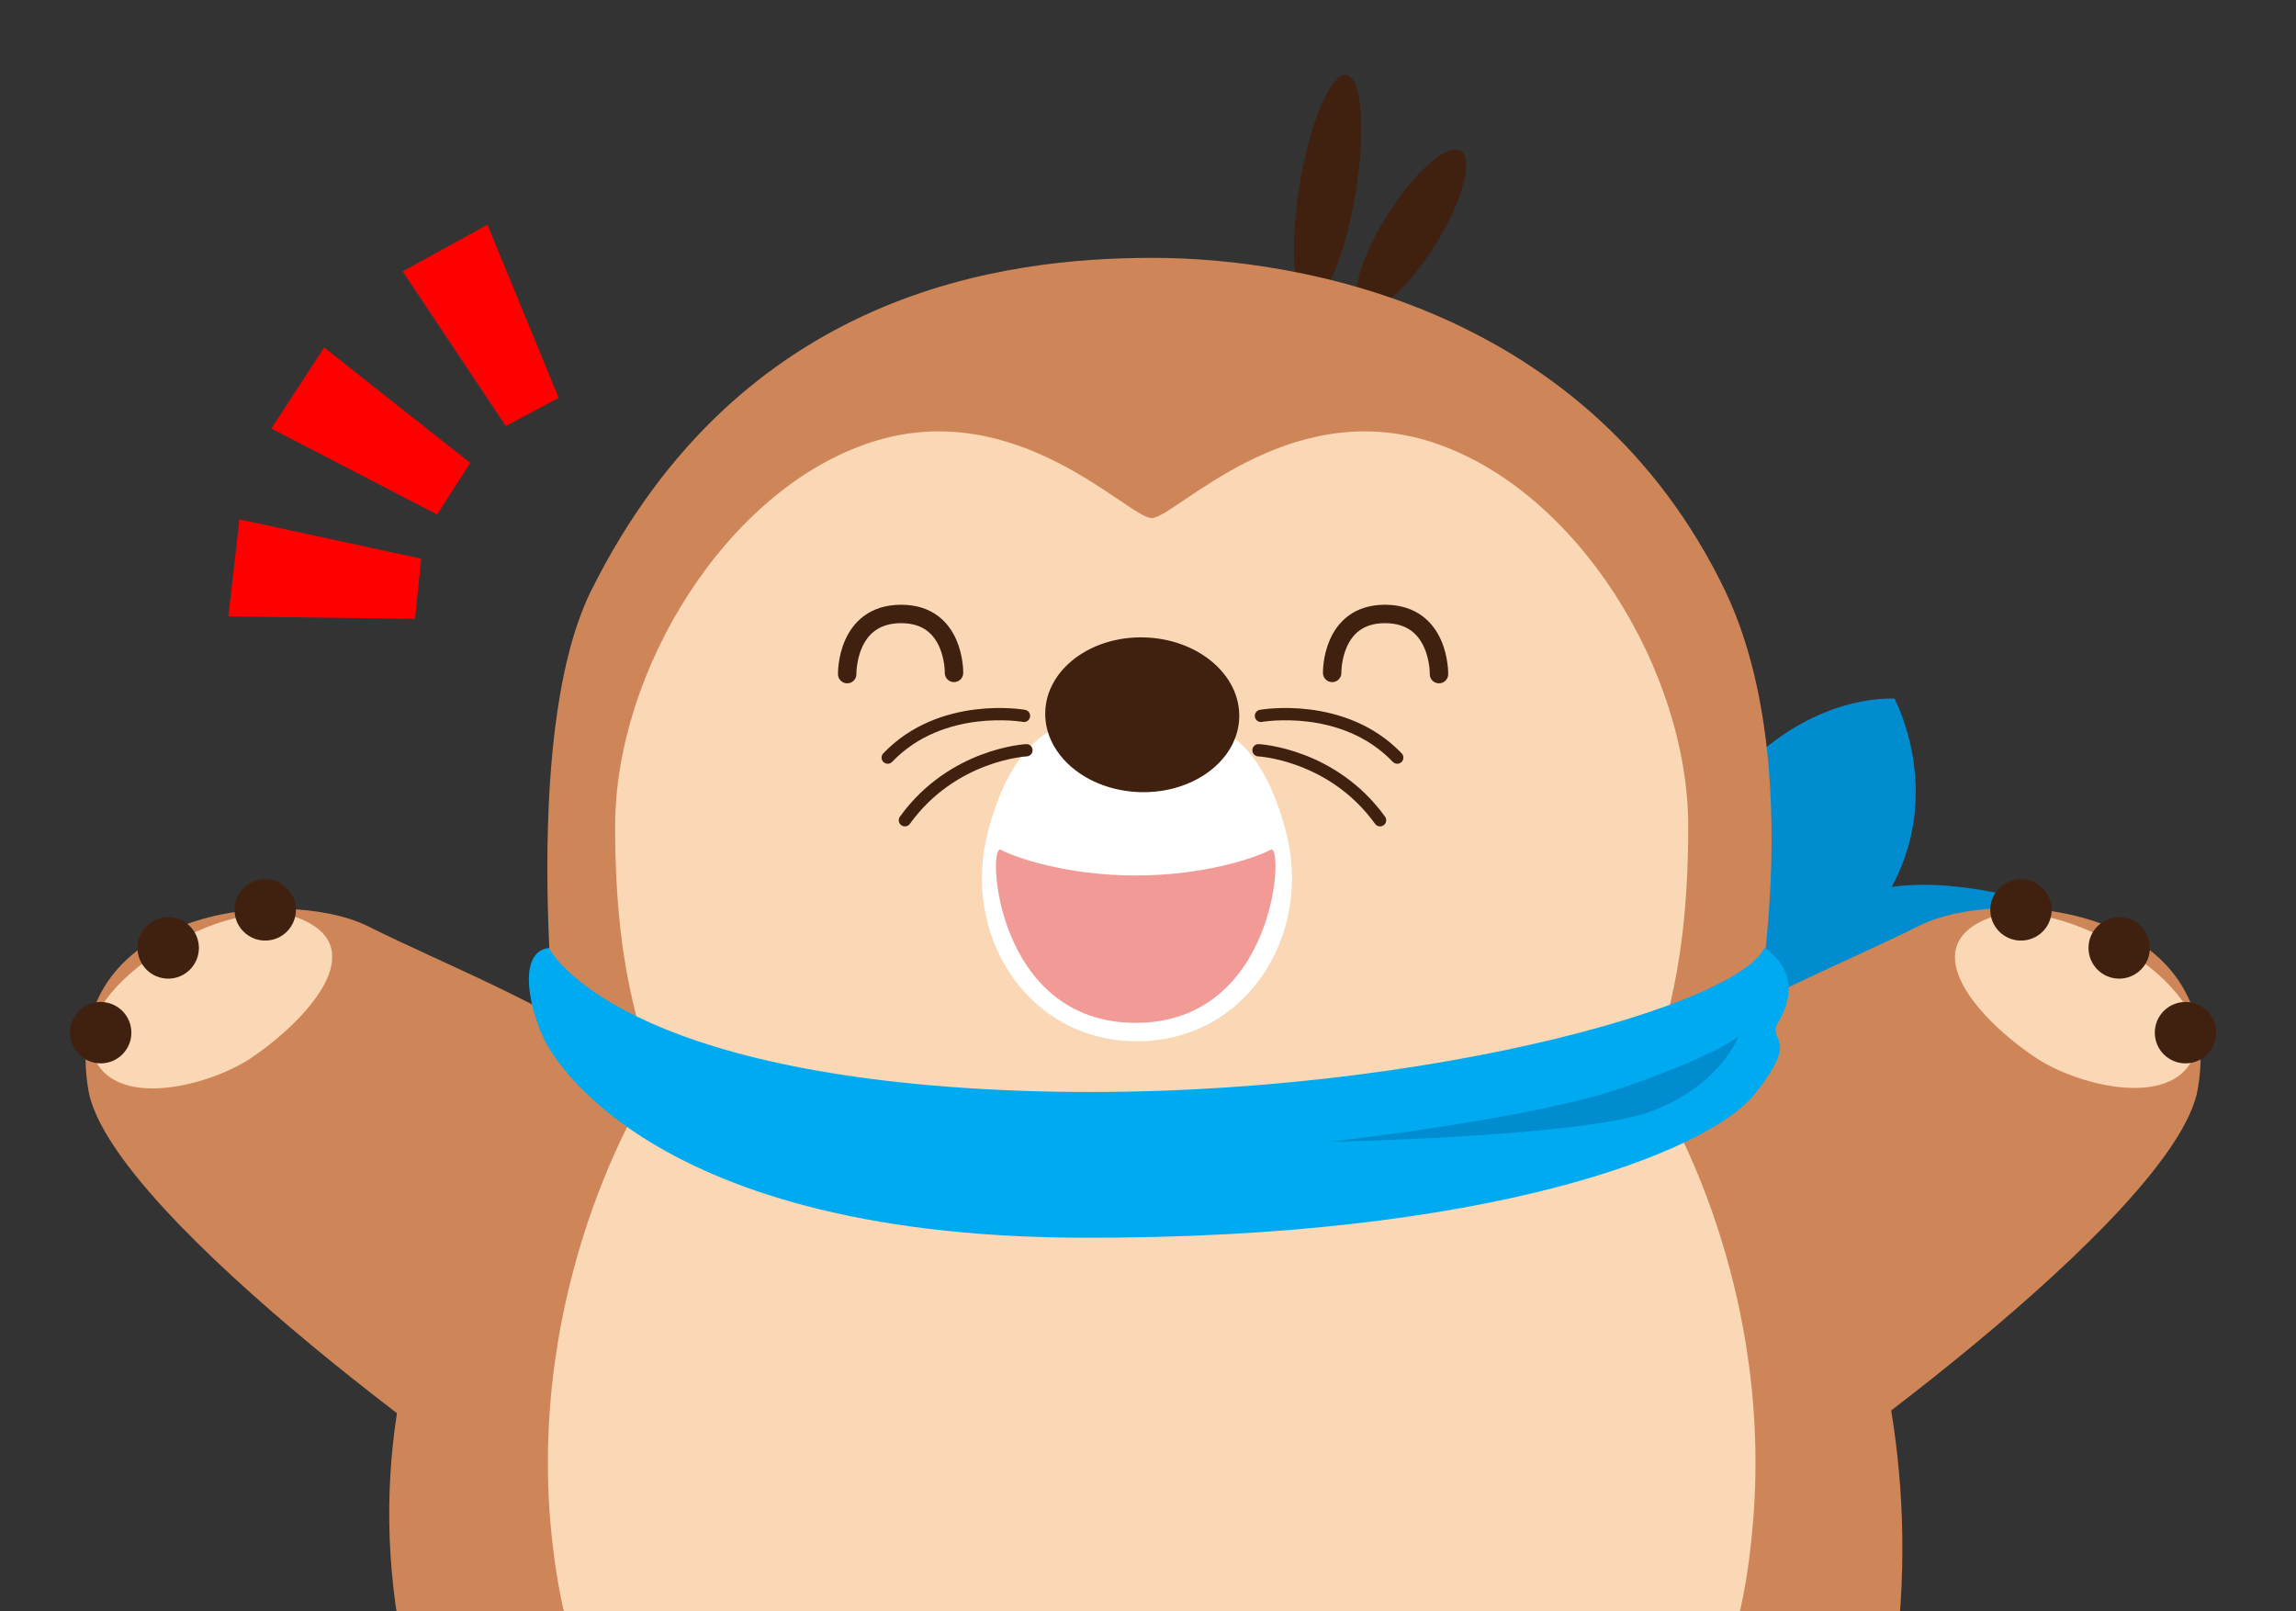 <?xml version="1.0" encoding="utf-8"?>
<!-- Generator: Adobe Illustrator 22.1.0, SVG Export Plug-In . SVG Version: 6.00 Build 0)  -->
<svg version="1.1" id="レイヤー_1" xmlns="http://www.w3.org/2000/svg" xmlns:xlink="http://www.w3.org/1999/xlink" x="0px"
	 y="0px" viewBox="0 0 187 131.2" style="enable-background:new 0 0 187 131.2;" xml:space="preserve">
<rect x="0" y="0" width="187" height="131.2" fill="#333333" stroke="none"/>
<style type="text/css">
	.st0{clip-path:url(#SVGID_2_);}
	.st1{fill:#AA6A43;}
	.st2{fill:#008CCE;}
	.st3{fill:#CE8659;}
	.st4{fill:#FAD7B5;}
	.st5{fill:#40210F;}
	.st6{fill:#00AAF0;}
	.st7{fill:#FFFFFF;}
	.st8{fill:#F19A96;}
	.st9{fill:none;stroke:#40210F;stroke-linecap:round;stroke-linejoin:round;stroke-miterlimit:10;}
	.st10{fill:none;stroke:#40210F;stroke-width:1.5;stroke-linecap:round;stroke-linejoin:round;stroke-miterlimit:10;}
	.st11{fill:#FF0000;}
</style>
<g>
	<defs>
		<rect id="SVGID_1_" width="187" height="131.2"/>
	</defs>
	<clipPath id="SVGID_2_">
		<use xlink:href="#SVGID_1_"  style="overflow:visible;"/>
	</clipPath>
	<g class="st0">
		<g>
			<path class="st1" d="M151.1,145.8c0.1-0.2,0,5.8,4.5,7.3c4.5,1.5-15.7,11.2-25.9,12.3C121.3,166.3,151.1,145.8,151.1,145.8z"/>
			<path class="st2" d="M140.9,81.7c0,0-6.9-9.2-0.5-17.3s13.9-7.5,13.9-7.5s4.6,8.5-1.2,16.9S140.9,81.7,140.9,81.7z"/>
			<path class="st2" d="M143.5,83c0,0,2-7.5,7.4-9.9s13.7,0.1,13.7,0.1s-1.3,7.1-7.1,11.2C151.6,88.5,143.5,83,143.5,83z"/>
			<g>
				<path class="st3" d="M54.2,88.4c-8.4-6.2-17.5-9.6-24.3-13C23.1,72.1,4.7,74,7.2,88.8c1.8,10.3,33.7,33.1,38.8,35.8
					C73.6,139.6,66.5,97.5,54.2,88.4z"/>
				<path class="st4" d="M20.4,86.2C16.9,88.5,9,90.5,7.5,85.7c-1.7-5.3,11.1-13.2,16.9-10.9C30.4,77.2,25,83.1,20.4,86.2z"/>
				<circle class="st5" cx="21.6" cy="74.1" r="2.5"/>
				<circle class="st5" cx="13.7" cy="77.2" r="2.5"/>
				<circle class="st5" cx="8.2" cy="84.1" r="2.5"/>
			</g>
			<g>
				<path class="st3" d="M132,88.4c8.4-6.2,17.5-9.6,24.3-13c6.8-3.4,25.2-1.5,22.7,13.3c-1.8,10.3-33.7,33.1-38.8,35.8
					C112.7,139.6,119.7,97.5,132,88.4z"/>
				<path class="st4" d="M165.9,86.2c3.5,2.3,11.4,4.2,12.9-0.5c1.7-5.3-11.1-13.2-16.9-10.9C155.9,77.2,161.2,83.1,165.9,86.2z"/>
				<circle class="st5" cx="164.6" cy="74.1" r="2.5"/>
				<circle class="st5" cx="172.6" cy="77.2" r="2.5"/>
				<circle class="st5" cx="178" cy="84.1" r="2.5"/>
			</g>
			<g>
				<ellipse transform="matrix(0.164 -0.987 0.987 0.164 75.103 119.54)" class="st5" cx="108.1" cy="15.5" rx="9.4" ry="2.3"/>
				<ellipse transform="matrix(0.531 -0.847 0.847 0.531 38.034 106.211)" class="st5" cx="115" cy="18.7" rx="7.6" ry="2.3"/>
			</g>
			<g>
				<path class="st4" d="M65.2,163.8c-6.5,1.4-13.6,4-12.7,10.8c0.9,6.8,15.9,7.5,22.9,7.3s17.1-3.7,15.4-11.8
					C88.7,159.5,74.7,161.8,65.2,163.8z"/>
				<circle class="st5" cx="52.5" cy="173.9" r="2.5"/>
				<circle class="st5" cx="59.6" cy="179.4" r="2.5"/>
				<circle class="st5" cx="70.1" cy="181" r="2.5"/>
			</g>
			<g>
				<path class="st4" d="M122.6,163.8c6.5,1.4,13.6,4,12.7,10.8s-15.9,7.5-22.9,7.3s-17.1-3.7-15.4-11.8
					C99.1,159.5,113.1,161.8,122.6,163.8z"/>
				<circle class="st5" cx="135.2" cy="174.6" r="2.5"/>
				<circle class="st5" cx="128.2" cy="179.4" r="2.5"/>
				<circle class="st5" cx="117.7" cy="181" r="2.5"/>
			</g>
			<path class="st3" d="M93.9,21c12,0,35.5,4.1,46.6,27.1c7.3,15.3,1.8,38.7,1.8,38.7s17.9,21.2,11.1,54.1
				c-5.3,25.8-35.6,29.8-59.4,29.8s-50.6-2.6-59.4-29.8C24.1,109,45.5,86.8,45.5,86.8s-3.3-26.5,2.6-38.6C60.3,23.6,81.9,21,93.9,21
				z"/>
			<path class="st4" d="M93.9,155.6c40.4-0.2,47.5-14.4,48.9-31.9c1.6-20.5-8.1-35.2-8.1-35.2c-0.1-3.8,2.8-7.5,2.8-21.2
				c0-12.7-9.1-27.5-20.9-31.3s-20.8,6.1-22.8,6.2c-2-0.1-11-10-22.8-6.2S50.1,54.6,50.1,67.3c0,13.7,2.9,17.3,2.8,21.2
				c0,0-9.7,14.8-8.1,35.2C46.3,141.2,53.4,155.5,93.9,155.6z"/>
			<g>
				<path class="st6" d="M44.7,77.2c0,0,4.8,9.8,35.5,11.5s61-6.3,63.5-11.5c0,0,3.6,2,1.1,6.1c-0.9,1.6,1.9,1-1.8,5.7
					c-3.7,4.8-21.8,11.9-54.9,11.8c-36.8-0.1-43.8-16.2-43.8-16.2C42.9,81.6,42.3,77.5,44.7,77.2z"/>
				<path class="st2" d="M141.6,84.4c0,0-1.5,1.4-9.2,4.1c-7.7,2.7-24.3,4.5-24.3,4.5s19.7-0.4,25.8-2.3
					C140,88.7,141.6,84.4,141.6,84.4z"/>
			</g>
			<g>
				<path class="st7" d="M92.6,58.2c4.6,0,9.6,0,12.1,9.4c2.3,8.4-3.1,17.2-12.1,17.2S78.2,76,80.5,67.6C83,58.2,88,58.2,92.6,58.2z
					"/>
				<path class="st8" d="M92.5,83.3c11.5,0,12.1-14.7,11-14.1c-1.1,0.6-5.3,2.1-11,2.1c-5.7,0-9.9-1.5-11-2.1
					C80.4,68.7,81,83.3,92.5,83.3"/>
				
					<ellipse transform="matrix(2.785680e-02 -1 1 2.785680e-02 32.24 149.589)" class="st5" cx="93" cy="58.2" rx="6.3" ry="7.9"/>
				<g>
					<path class="st9" d="M83.4,58.3c0,0-6.7-1.2-11.1,3.4"/>
					<path class="st9" d="M83.6,61.1c0,0-6,0.3-9.9,5.7"/>
				</g>
				<g>
					<path class="st9" d="M102.7,58.3c0,0,6.7-1.2,11.1,3.4"/>
					<path class="st9" d="M102.5,61.1c0,0,6,0.3,9.9,5.7"/>
				</g>
				<path class="st10" d="M69,54.9c0,0-0.1-4.9,4.4-4.9c4.4,0,4.3,4.8,4.3,4.8"/>
				<path class="st10" d="M117.2,54.9c0,0,0.1-4.9-4.4-4.9c-4.4,0-4.3,4.8-4.3,4.8"/>
			</g>
		</g>
		<g>
			<polygon class="st11" points="18.6,50.2 33.8,50.4 34.3,45.5 19.5,42.3 			"/>
			<polygon class="st11" points="22.1,34.9 35.6,41.9 38.3,37.7 26.4,28.3 			"/>
			<polygon class="st11" points="32.8,22.1 41.2,34.7 45.5,32.4 39.7,18.3 			"/>
		</g>
	</g>
</g>
</svg>
